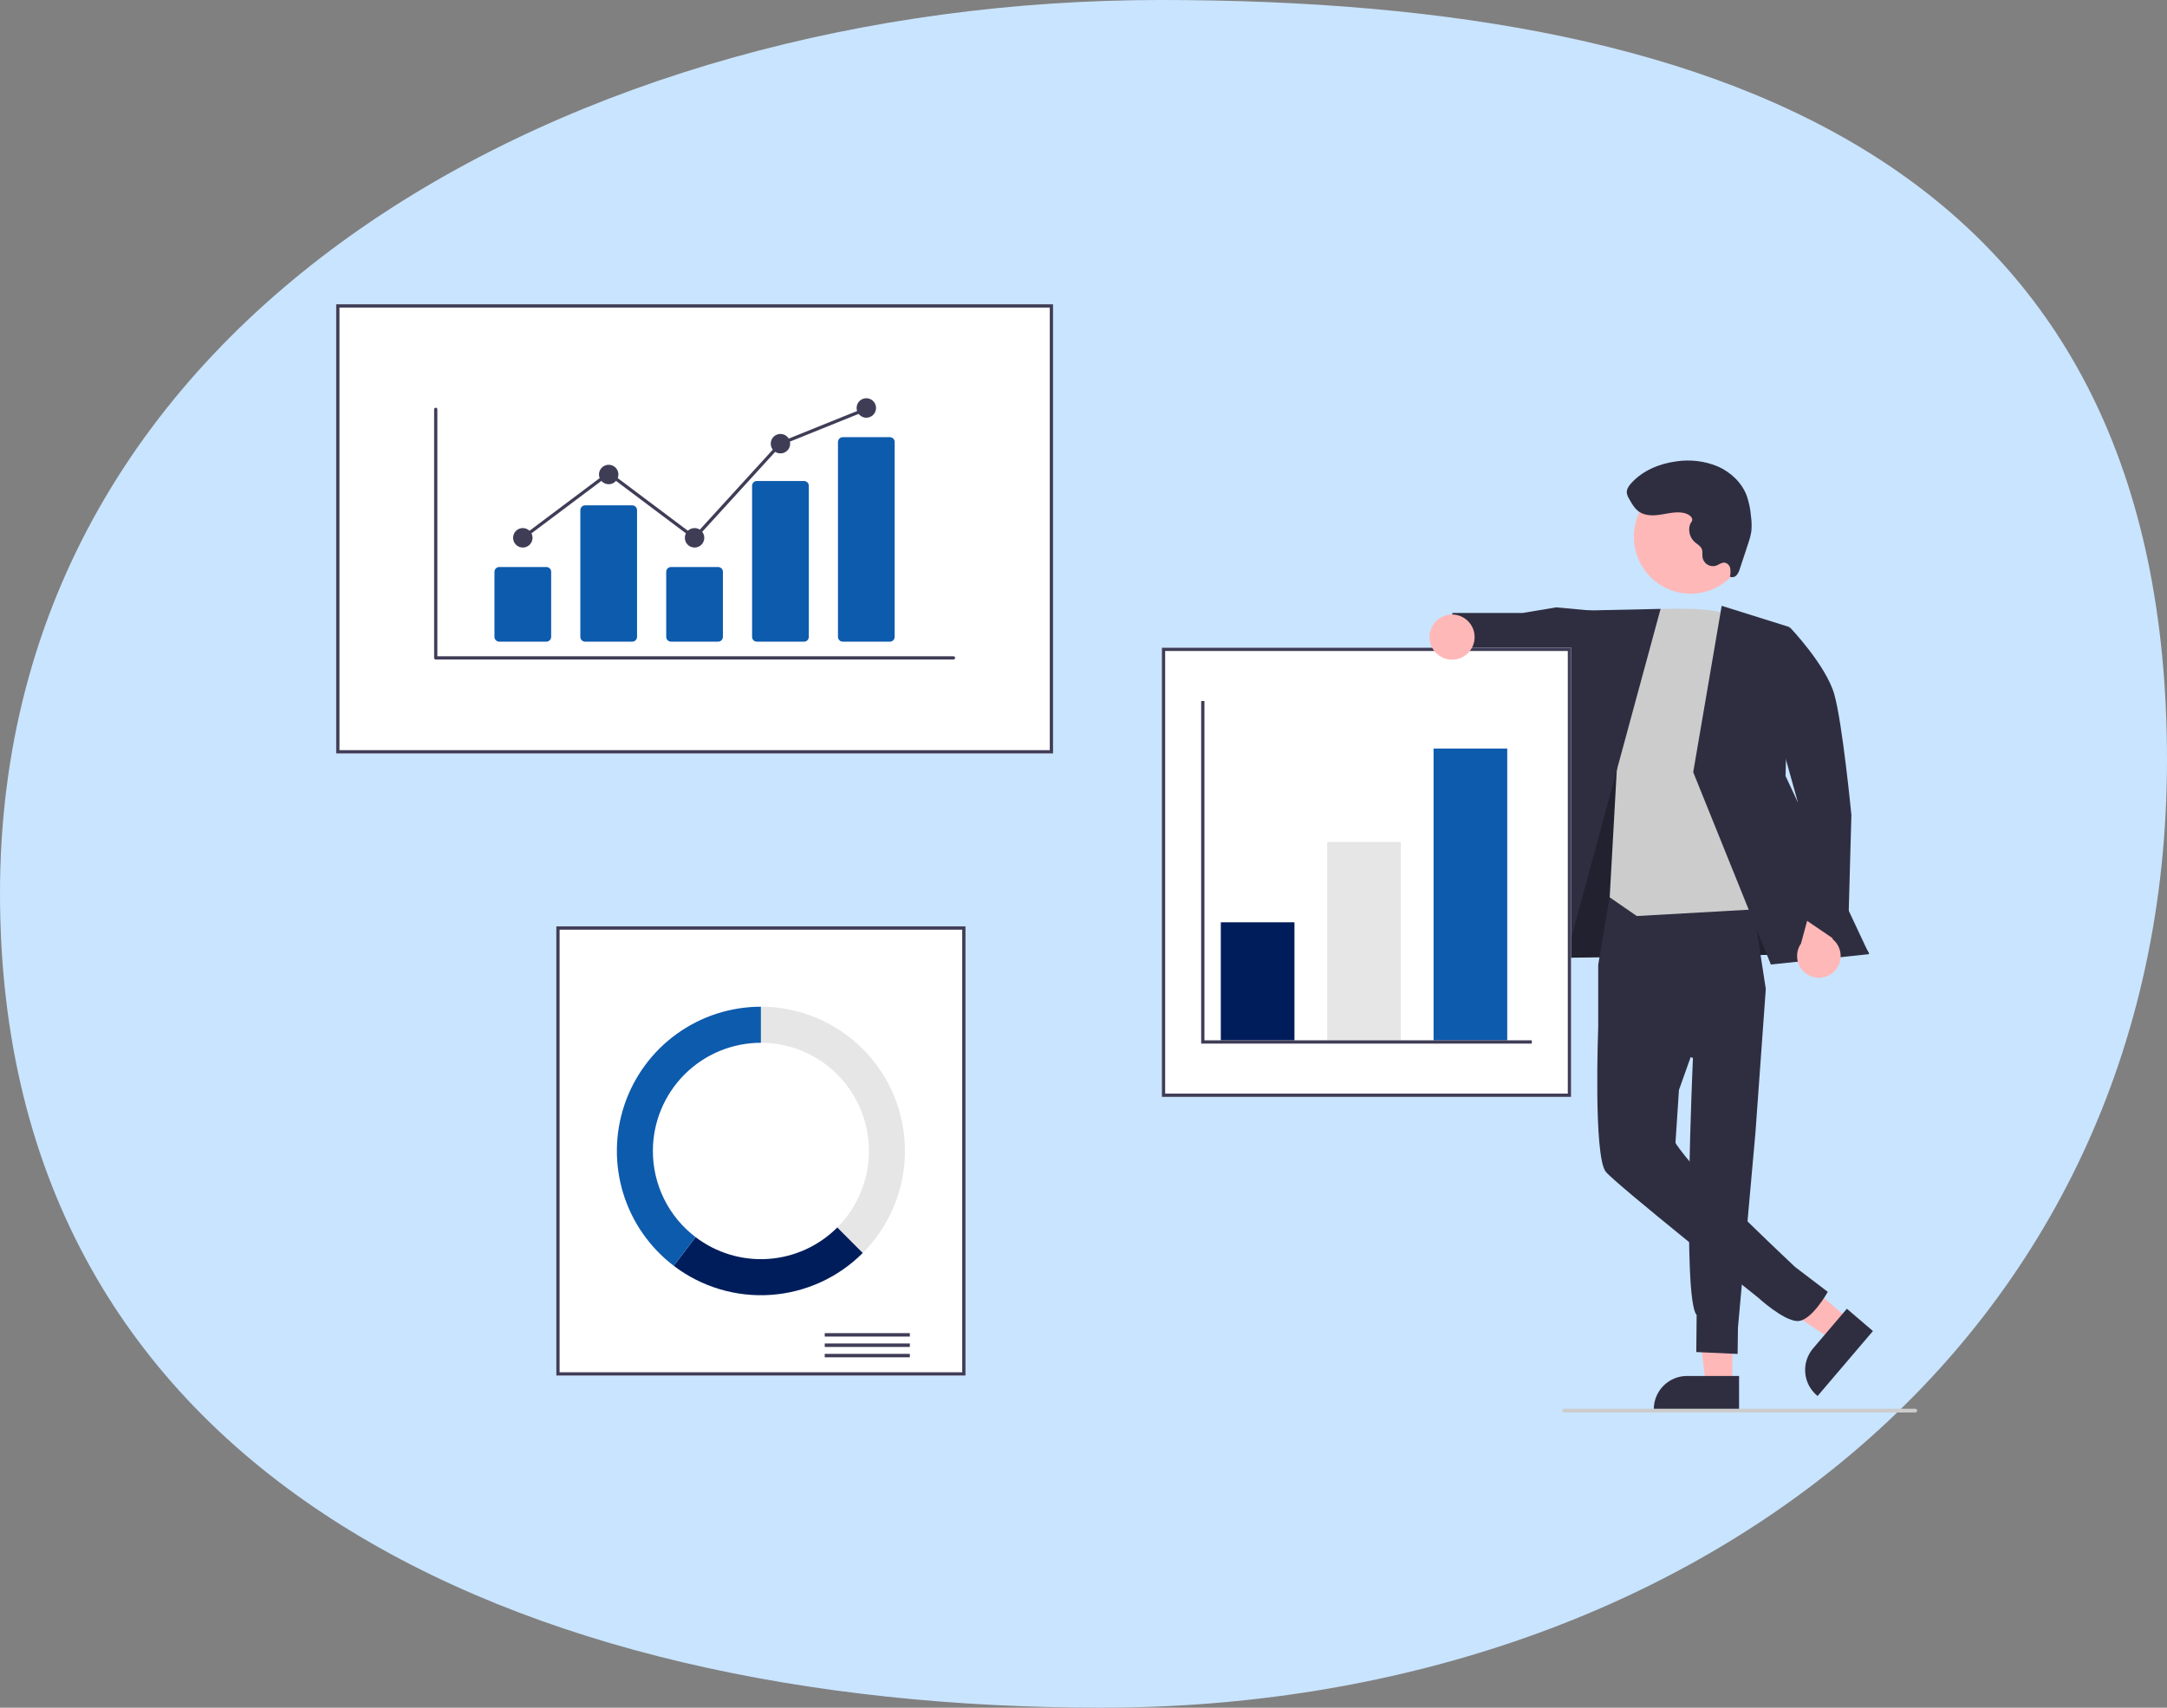<svg width="477" height="376" viewBox="0 0 477 376" fill="none" xmlns="http://www.w3.org/2000/svg">
<rect x="0" y="0" width="477" height="376" fill="#808080" stroke="none"/>
<path d="M477 167.295C477 295.69 370.903 376 242.481 376C114.058 376 0 325.098 0 196.702C0 68.307 126.995 0 255.417 0C383.84 0 477 38.9 477 167.295Z" fill="#C9E4FF"/>
<g clip-path="url(#clip0_1197_334)">
<path d="M381.319 304.866L375.497 304.866L372.727 282.368L381.32 282.369L381.319 304.866Z" fill="#FFB8B8"/>
<path d="M382.803 310.52L364.031 310.519V310.281C364.031 308.34 364.801 306.478 366.171 305.105C367.541 303.733 369.4 302.961 371.338 302.961H371.338L382.804 302.962L382.803 310.52Z" fill="#2F2E41"/>
<path d="M407.014 290.526L403.235 294.964L384.355 282.471L389.932 275.923L407.014 290.526Z" fill="#FFB8B8"/>
<path d="M412.271 293.065L400.086 307.371L399.905 307.217C398.431 305.956 397.517 304.161 397.364 302.226C397.211 300.291 397.832 298.374 399.089 296.897L399.09 296.896L406.532 288.159L412.271 293.065Z" fill="#2F2E41"/>
<path d="M339.98 194.227L338.168 210.971L411.428 209.924L379.479 157.77L353.393 156.832L339.98 194.227Z" fill="#2F2E41"/>
<path opacity="0.28" d="M339.98 194.227L338.168 210.971L411.428 209.924L379.479 157.77L353.393 156.832L339.98 194.227Z" fill="black"/>
<path d="M354.386 197.101L351.8 212.422V226.117L372.653 232.936C372.653 232.936 370.211 286.129 373.466 289.517L373.386 297.696L382.483 298.11L382.557 292.354L386.414 249.331L388.686 217.743L385.003 193.795L354.386 197.101Z" fill="#2F2E41"/>
<path d="M370.542 210.29L351.8 226.117C351.8 226.117 350.703 254.673 353.488 258.022C355.881 260.898 386.998 285.708 386.998 285.708C386.998 285.708 392.528 290.79 395.627 290.871C398.726 290.952 402.331 284.439 402.331 284.439L395.153 278.976C395.153 278.976 376.559 261.587 371.037 254.673C368.809 251.882 368.809 251.603 368.809 251.603L369.57 239.998L377.23 218.46L370.542 210.29Z" fill="#2F2E41"/>
<path d="M350.643 134.477L342.563 133.729L335.233 134.953L319.713 134.958L318.39 146.227L332.554 149.402L336.005 147.708L350.393 153.2L350.643 134.477Z" fill="#2F2E41"/>
<path d="M360.295 134.442C360.295 134.442 377.444 132.832 381.344 135.902C385.244 138.971 393.6 199.808 393.6 199.808L360.295 201.691L354.324 197.576L356.019 167.203L360.295 134.442Z" fill="#CCCCCC"/>
<path d="M365.529 134.063L346.612 134.479L328.975 214.32L342.903 217.39L365.529 134.063Z" fill="#2F2E41"/>
<path d="M378.977 133.388L393.879 138.06L393.032 170.864L411.428 210.084L389.803 212.366L372.709 170.016L378.977 133.388Z" fill="#2F2E41"/>
<path d="M403.55 214.068C404.072 213.607 404.487 213.037 404.766 212.399C405.045 211.76 405.181 211.067 405.163 210.37C405.146 209.673 404.977 208.988 404.667 208.364C404.357 207.74 403.914 207.191 403.369 206.757L406.367 196.28L400.456 192.902L396.43 207.757C395.762 208.722 395.471 209.898 395.612 211.064C395.752 212.229 396.314 213.303 397.192 214.081C398.069 214.859 399.201 215.287 400.373 215.285C401.545 215.282 402.675 214.849 403.55 214.068Z" fill="#FFB8B8"/>
<path d="M385.244 138.971L394.061 138.205C394.061 138.205 401.977 146.499 403.778 152.921C405.578 159.343 407.528 179.436 407.528 179.436L406.715 208.83L396.408 201.818L395.717 176.536L385.244 138.971Z" fill="#2F2E41"/>
<path d="M383.117 124.197C386.428 118.129 384.202 110.521 378.145 107.204C372.088 103.887 364.494 106.117 361.183 112.185C357.872 118.253 360.098 125.861 366.154 129.178C372.211 132.495 379.806 130.265 383.117 124.197Z" fill="#FFB8B8"/>
<path d="M370.756 112.963C369.116 112.584 367.414 113.005 365.753 113.277C364.092 113.55 362.262 113.64 360.857 112.711C359.819 112.026 359.181 110.891 358.582 109.8C358.332 109.411 358.165 108.973 358.093 108.516C358.022 107.709 358.535 106.973 359.079 106.374C361.606 103.59 365.299 102.067 369.024 101.583C372.095 101.125 375.234 101.508 378.105 102.694C380.932 103.936 383.363 106.211 384.474 109.097C384.986 110.574 385.306 112.111 385.425 113.669C385.593 114.816 385.615 115.98 385.49 117.132C385.34 117.987 385.116 118.826 384.82 119.641L382.978 125.211C382.846 125.738 382.599 126.228 382.254 126.647C382.077 126.852 381.839 126.995 381.574 127.053C381.31 127.111 381.034 127.081 380.787 126.969C380.935 126.364 380.957 125.735 380.853 125.121C380.796 124.815 380.648 124.533 380.429 124.312C380.21 124.091 379.93 123.941 379.626 123.881C378.947 123.808 378.367 124.335 377.723 124.562C377.429 124.65 377.12 124.678 376.814 124.646C376.508 124.614 376.212 124.522 375.942 124.375C375.672 124.228 375.433 124.03 375.24 123.79C375.046 123.551 374.902 123.276 374.814 122.981C374.797 122.921 374.782 122.861 374.769 122.801C374.667 122.164 374.838 121.482 374.597 120.884C374.314 120.183 373.566 119.816 373.004 119.313C372.49 118.838 372.123 118.227 371.945 117.551C371.767 116.874 371.785 116.161 371.997 115.495C372.148 115.031 372.573 114.82 372.488 114.288C372.376 113.589 371.348 113.101 370.756 112.963Z" fill="#2F2E41"/>
<path d="M231.798 165.895H74V67H231.798V165.895Z" fill="white"/>
<path d="M231.798 165.895H74V67H231.798V165.895ZM74.721 165.173H231.077V67.722H74.721V165.173Z" fill="#3F3D56"/>
<path d="M212.523 302.867H122.456V203.973H212.523V302.867Z" fill="white"/>
<path d="M212.523 302.867H122.456V203.973H212.523V302.867ZM123.177 302.146H211.803V204.695H123.177V302.146Z" fill="#3F3D56"/>
<path d="M200.274 293.527H181.54V294.288H200.274V293.527Z" fill="#3F3D56"/>
<path d="M200.274 295.81H181.54V296.571H200.274V295.81Z" fill="#3F3D56"/>
<path d="M200.274 298.092H181.54V298.853H200.274V298.092Z" fill="#3F3D56"/>
<path d="M167.49 221.658V229.599C172.192 229.599 176.79 230.996 180.7 233.613C184.61 236.231 187.658 239.951 189.457 244.304C191.257 248.657 191.728 253.447 190.81 258.067C189.893 262.688 187.628 266.933 184.303 270.264L189.907 275.879C194.341 271.437 197.361 265.778 198.584 259.617C199.807 253.455 199.18 247.069 196.78 241.265C194.38 235.462 190.317 230.501 185.103 227.011C179.89 223.521 173.76 221.658 167.49 221.658Z" fill="#E6E6E6"/>
<path d="M189.907 275.879L184.303 270.264C180.238 274.338 174.837 276.797 169.1 277.187C163.364 277.576 157.681 275.87 153.104 272.384L148.307 278.707C154.41 283.355 161.988 285.629 169.636 285.109C177.285 284.589 184.487 281.31 189.907 275.879Z" fill="#001D5B"/>
<path d="M143.712 253.42C143.712 250.292 144.327 247.194 145.522 244.304C146.717 241.414 148.468 238.788 150.676 236.576C152.884 234.364 155.505 232.609 158.39 231.412C161.275 230.215 164.367 229.599 167.49 229.599V221.658C160.853 221.658 154.383 223.745 148.993 227.624C143.603 231.503 139.564 236.979 137.445 243.28C135.326 249.581 135.235 256.389 137.183 262.745C139.132 269.101 143.023 274.684 148.307 278.707L153.104 272.384C150.183 270.164 147.815 267.297 146.185 264.007C144.556 260.716 143.709 257.093 143.712 253.42Z" fill="#0D5BAD"/>
<path d="M345.822 241.51H255.755V142.615H345.822V241.51Z" fill="white"/>
<path d="M345.822 241.51H255.755V142.615H345.822V241.51ZM256.476 240.788H345.102V143.337H256.476V240.788Z" fill="#3F3D56"/>
<path d="M284.937 203.07H268.725V229.057H284.937V203.07Z" fill="#001D5B"/>
<path d="M308.355 185.385H292.143V229.057H308.355V185.385Z" fill="#E6E6E6"/>
<path d="M331.772 164.812H315.56V229.057H331.772V164.812Z" fill="#0D5BAD"/>
<path d="M337.176 229.779H264.402V154.345H265.122V229.057H337.176V229.779Z" fill="#3F3D56"/>
<path d="M319.63 145.248C322.371 145.248 324.593 143.022 324.593 140.276C324.593 137.531 322.371 135.305 319.63 135.305C316.89 135.305 314.668 137.531 314.668 140.276C314.668 143.022 316.89 145.248 319.63 145.248Z" fill="#FFB8B8"/>
<path d="M421.586 311H344.261C344.152 311 344.047 310.956 343.969 310.879C343.891 310.801 343.848 310.696 343.848 310.586C343.848 310.476 343.891 310.371 343.969 310.293C344.047 310.215 344.152 310.172 344.261 310.172H421.586C421.696 310.172 421.801 310.215 421.879 310.293C421.956 310.371 422 310.476 422 310.586C422 310.696 421.956 310.801 421.879 310.879C421.801 310.956 421.696 311 421.586 311Z" fill="#CCCCCC"/>
<path d="M209.883 145.212H95.914C95.82 145.212 95.729 145.174 95.662 145.107C95.595 145.04 95.558 144.949 95.558 144.855V90.129C95.558 90.034 95.595 89.944 95.662 89.876C95.729 89.809 95.82 89.772 95.914 89.772C96.009 89.772 96.1 89.809 96.166 89.876C96.233 89.944 96.271 90.034 96.271 90.129V144.497H209.883C209.93 144.497 209.977 144.506 210.02 144.524C210.063 144.542 210.103 144.568 210.136 144.602C210.169 144.635 210.196 144.674 210.214 144.718C210.232 144.761 210.241 144.808 210.241 144.855C210.241 144.902 210.232 144.948 210.214 144.992C210.196 145.035 210.169 145.075 210.136 145.108C210.103 145.141 210.063 145.167 210.02 145.185C209.977 145.203 209.93 145.212 209.883 145.212Z" fill="#3F3D56"/>
<path d="M120.265 141.281H109.899C109.618 141.281 109.349 141.169 109.15 140.97C108.952 140.772 108.84 140.502 108.84 140.221V125.905C108.84 125.624 108.952 125.354 109.15 125.155C109.349 124.957 109.618 124.845 109.899 124.844H120.265C120.545 124.845 120.814 124.957 121.013 125.155C121.211 125.354 121.323 125.624 121.323 125.905V140.221C121.323 140.502 121.211 140.772 121.013 140.97C120.814 141.169 120.545 141.281 120.265 141.281Z" fill="#0D5BAD"/>
<path d="M139.168 141.281H128.802C128.521 141.281 128.252 141.169 128.054 140.97C127.855 140.772 127.744 140.502 127.743 140.221V112.327C127.744 112.046 127.855 111.776 128.054 111.577C128.252 111.378 128.521 111.266 128.802 111.266H139.168C139.449 111.266 139.718 111.378 139.916 111.577C140.115 111.776 140.227 112.046 140.227 112.327V140.221C140.227 140.502 140.115 140.772 139.916 140.97C139.718 141.169 139.449 141.281 139.168 141.281Z" fill="#0D5BAD"/>
<path d="M158.072 141.281H147.706C147.425 141.281 147.156 141.169 146.957 140.97C146.759 140.772 146.647 140.502 146.647 140.221V125.905C146.647 125.624 146.759 125.354 146.957 125.155C147.156 124.957 147.425 124.845 147.706 124.844H158.072C158.352 124.845 158.621 124.957 158.82 125.155C159.018 125.354 159.13 125.624 159.13 125.905V140.221C159.13 140.502 159.018 140.772 158.82 140.97C158.621 141.169 158.352 141.281 158.072 141.281Z" fill="#0D5BAD"/>
<path d="M176.975 141.281H166.609C166.335 141.287 166.069 141.184 165.871 140.994C165.673 140.804 165.557 140.544 165.55 140.269V106.919C165.557 106.644 165.673 106.383 165.871 106.193C166.069 106.004 166.335 105.9 166.609 105.906H176.975C177.249 105.9 177.515 106.004 177.713 106.193C177.912 106.383 178.027 106.644 178.034 106.919V140.269C178.027 140.544 177.912 140.804 177.713 140.994C177.515 141.184 177.249 141.287 176.975 141.281Z" fill="#0D5BAD"/>
<path d="M195.879 141.281H185.513C185.232 141.281 184.963 141.169 184.764 140.97C184.566 140.772 184.454 140.502 184.454 140.221V97.319C184.454 97.038 184.566 96.768 184.764 96.569C184.963 96.371 185.232 96.259 185.513 96.258H195.879C196.159 96.259 196.428 96.371 196.627 96.569C196.825 96.768 196.937 97.038 196.937 97.319V140.221C196.937 140.502 196.825 140.772 196.627 140.97C196.428 141.169 196.159 141.281 195.879 141.281Z" fill="#0D5BAD"/>
<path d="M115.082 120.557C116.263 120.557 117.222 119.597 117.222 118.413C117.222 117.229 116.263 116.269 115.082 116.269C113.9 116.269 112.942 117.229 112.942 118.413C112.942 119.597 113.9 120.557 115.082 120.557Z" fill="#3F3D56"/>
<path d="M133.985 106.621C135.167 106.621 136.125 105.661 136.125 104.477C136.125 103.293 135.167 102.333 133.985 102.333C132.803 102.333 131.845 103.293 131.845 104.477C131.845 105.661 132.803 106.621 133.985 106.621Z" fill="#3F3D56"/>
<path d="M152.889 120.557C154.071 120.557 155.029 119.597 155.029 118.413C155.029 117.229 154.071 116.269 152.889 116.269C151.707 116.269 150.749 117.229 150.749 118.413C150.749 119.597 151.707 120.557 152.889 120.557Z" fill="#3F3D56"/>
<path d="M171.792 99.832C172.974 99.832 173.932 98.872 173.932 97.688C173.932 96.504 172.974 95.544 171.792 95.544C170.61 95.544 169.652 96.504 169.652 97.688C169.652 98.872 170.61 99.832 171.792 99.832Z" fill="#3F3D56"/>
<path d="M190.696 91.971C191.878 91.971 192.836 91.011 192.836 89.827C192.836 88.642 191.878 87.683 190.696 87.683C189.514 87.683 188.556 88.642 188.556 89.827C188.556 91.011 189.514 91.971 190.696 91.971Z" fill="#3F3D56"/>
<path d="M152.934 118.893L133.985 104.674L115.295 118.699L114.868 118.127L133.985 103.781L152.843 117.932L171.584 97.387L171.659 97.356L190.562 89.726L190.829 90.389L172.001 97.989L152.934 118.893Z" fill="#3F3D56"/>
</g>
<defs>
<clipPath id="clip0_1197_334">
<rect width="348" height="244" fill="white" transform="translate(74 67)"/>
</clipPath>
</defs>
</svg>
